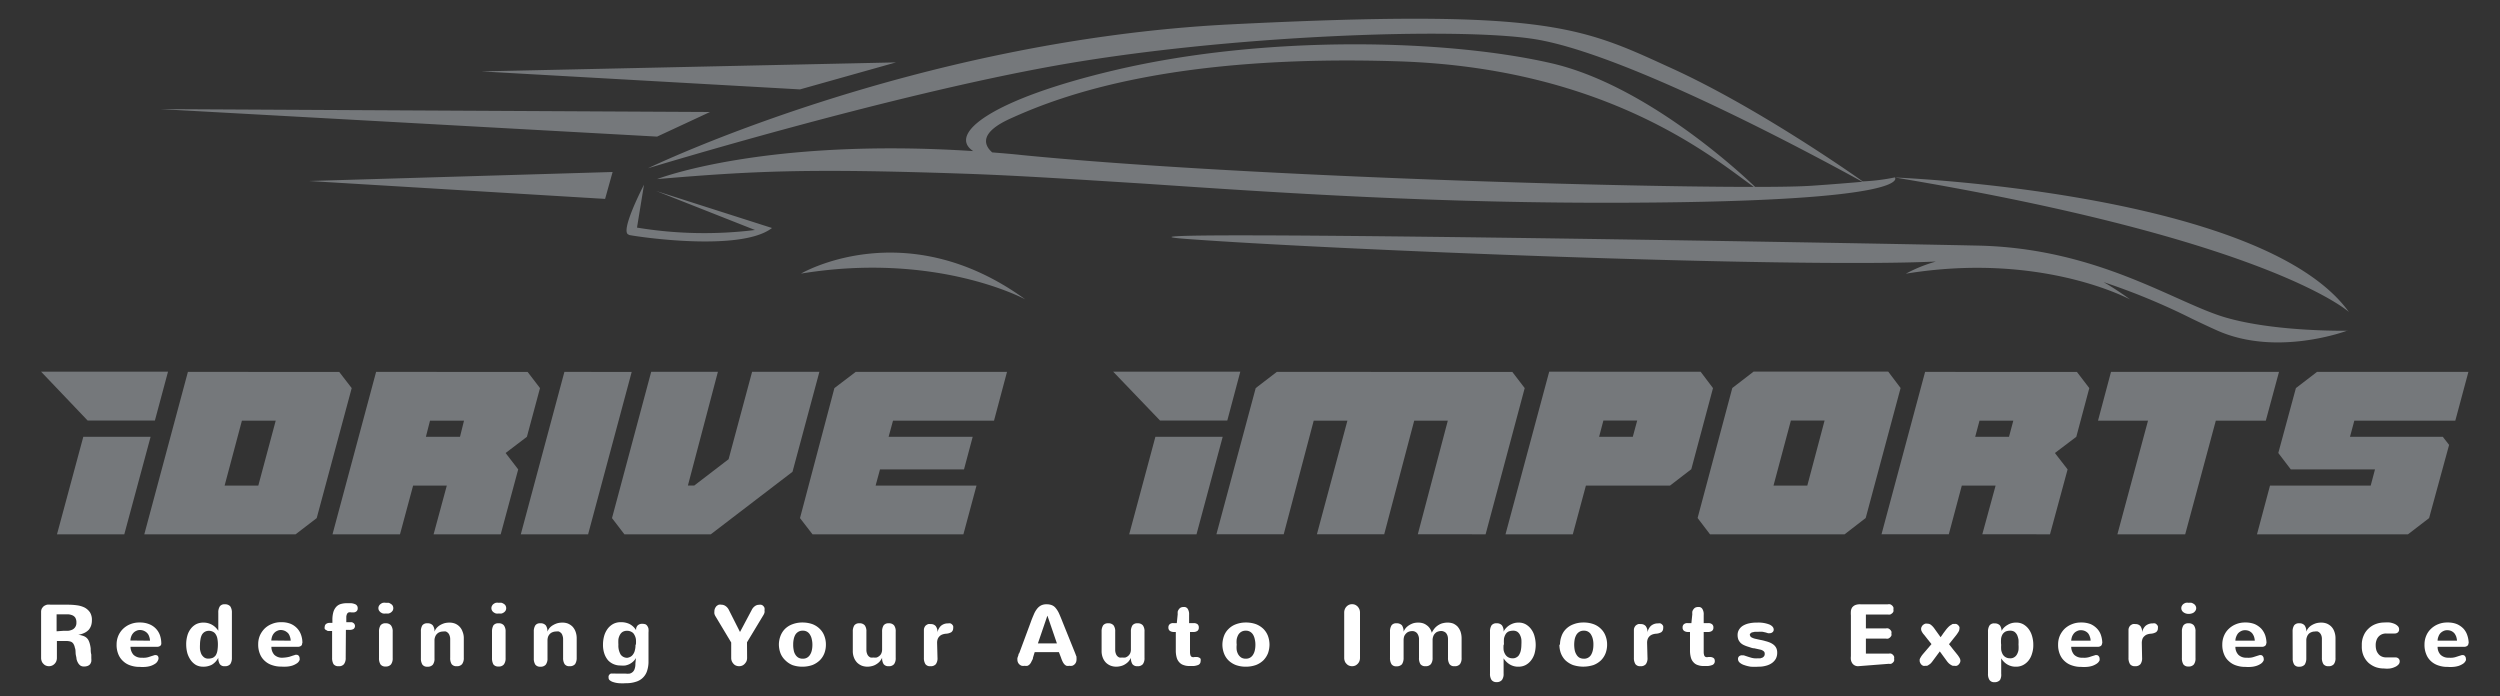<svg xmlns="http://www.w3.org/2000/svg" id="Layer_1" data-name="Layer 1" viewBox="0 0 250 69.6"><rect x="0" y="0" width="250" height="69.6" fill="#333333" stroke="none"/><defs><style>.cls-1{fill:#fff;}.cls-2,.cls-3{fill:#75787b;}.cls-3{fill-rule:evenodd;}</style></defs><path class="cls-1" d="M5.69,65.79a.92.92,0,0,1-.06.33.78.78,0,0,1-.17.26.76.76,0,0,1-.26.18.75.75,0,0,1-.31.06.77.77,0,0,1-.3-.06.64.64,0,0,1-.25-.18.65.65,0,0,1-.17-.26.92.92,0,0,1-.06-.33V61.2a.77.77,0,0,1,.07-.34,1,1,0,0,1,.21-.25,1.09,1.09,0,0,1,.31-.14,1.58,1.58,0,0,1,.38,0H6.79a6.62,6.62,0,0,1,.91.06,2.48,2.48,0,0,1,.77.23,1.53,1.53,0,0,1,.53.48,1.42,1.42,0,0,1,.19.79,1.68,1.68,0,0,1-.07.5,1.37,1.37,0,0,1-.23.43,1.46,1.46,0,0,1-.43.32,2.1,2.1,0,0,1-.64.2v0a1.94,1.94,0,0,1,.47.1,1,1,0,0,1,.33.17.92.92,0,0,1,.22.26,1.78,1.78,0,0,1,.14.37,3,3,0,0,1,.09.47c0,.18,0,.38.06.61,0,.06,0,.12,0,.18v.17a1.79,1.79,0,0,1,0,.34.83.83,0,0,1-.12.27.61.61,0,0,1-.24.17,1,1,0,0,1-.38.06.61.61,0,0,1-.36-.1.87.87,0,0,1-.23-.27,1.38,1.38,0,0,1-.15-.39c0-.15-.06-.31-.08-.48s0-.46-.08-.62a1.1,1.1,0,0,0-.15-.41.53.53,0,0,0-.28-.22,1.59,1.59,0,0,0-.49-.06H5.69Zm.66-2.71.46,0a1.3,1.3,0,0,0,.41-.11.7.7,0,0,0,.3-.26.75.75,0,0,0,.12-.45.91.91,0,0,0-.11-.49.68.68,0,0,0-.29-.24,1.43,1.43,0,0,0-.43-.1l-.5,0H5.66v1.7Zm0,0"></path><path class="cls-1" d="M16.13,64.34a.3.3,0,0,1-.11.25.54.54,0,0,1-.33.09H13.05a1.23,1.23,0,0,0,.3.8,1.11,1.11,0,0,0,.84.29,1.87,1.87,0,0,0,.34,0,1.8,1.8,0,0,0,.32-.06l.3-.1.32-.1a.2.2,0,0,1,.1,0,.27.27,0,0,1,.23.11.43.43,0,0,1,0,.41.71.71,0,0,1-.28.34,1.88,1.88,0,0,1-.45.22,2.35,2.35,0,0,1-.54.1,3.57,3.57,0,0,1-.55,0,2.77,2.77,0,0,1-.92-.14,1.89,1.89,0,0,1-.73-.42,1.84,1.84,0,0,1-.49-.69,2.43,2.43,0,0,1-.18-1,2.2,2.2,0,0,1,.17-.86,2.13,2.13,0,0,1,.48-.7,2.22,2.22,0,0,1,.72-.46,2.33,2.33,0,0,1,.93-.17,2.43,2.43,0,0,1,.94.16A1.85,1.85,0,0,1,16,63.54a2.63,2.63,0,0,1,.13.8ZM15,64.07a1.3,1.3,0,0,0-.08-.41.88.88,0,0,0-.19-.34,1,1,0,0,0-.3-.22A1,1,0,0,0,14,63a.79.79,0,0,0-.38.09.84.84,0,0,0-.3.22,1.05,1.05,0,0,0-.2.34,1.29,1.29,0,0,0-.08.4Zm0,0"></path><path class="cls-1" d="M20.9,63.08a.83.83,0,0,0-.43.11.78.78,0,0,0-.28.29,1.42,1.42,0,0,0-.14.44,2.87,2.87,0,0,0-.05.52,4.32,4.32,0,0,0,0,.5,2.06,2.06,0,0,0,.13.46,1,1,0,0,0,.27.33.66.66,0,0,0,.44.13,1.15,1.15,0,0,0,.44-.08.83.83,0,0,0,.3-.26,1.32,1.32,0,0,0,.16-.45,4,4,0,0,0,.05-.64,3,3,0,0,0-.05-.55,1.1,1.1,0,0,0-.16-.43.66.66,0,0,0-.28-.27.91.91,0,0,0-.43-.1Zm.93-1.81a1.11,1.11,0,0,1,.15-.63.55.55,0,0,1,.5-.21.67.67,0,0,1,.55.21,1.1,1.1,0,0,1,.16.63v4.51a1.13,1.13,0,0,1-.16.63.67.67,0,0,1-.55.21.55.55,0,0,1-.5-.21,1.13,1.13,0,0,1-.15-.63,1.72,1.72,0,0,1-.64.69,1.83,1.83,0,0,1-.89.2,1.51,1.51,0,0,1-.7-.17,1.75,1.75,0,0,1-.53-.49,2.46,2.46,0,0,1-.34-.71,3.43,3.43,0,0,1-.11-.86,3.09,3.09,0,0,1,.12-.89,2,2,0,0,1,.35-.69,1.67,1.67,0,0,1,.54-.45,1.63,1.63,0,0,1,.7-.15,1.74,1.74,0,0,1,.86.21,1.78,1.78,0,0,1,.64.61Zm0,0"></path><path class="cls-1" d="M30.21,64.34a.27.27,0,0,1-.11.25.53.53,0,0,1-.32.09H27.14a1.18,1.18,0,0,0,.29.8,1.11,1.11,0,0,0,.84.29,3.43,3.43,0,0,0,.66-.09l.3-.1.32-.1a.2.2,0,0,1,.1,0,.26.26,0,0,1,.23.11.36.36,0,0,1,.08.25.29.29,0,0,1,0,.16.71.71,0,0,1-.28.34,1.88,1.88,0,0,1-.45.22,2.35,2.35,0,0,1-.54.1,3.44,3.44,0,0,1-.55,0,2.67,2.67,0,0,1-.91-.14,1.93,1.93,0,0,1-.74-.42,1.84,1.84,0,0,1-.49-.69,2.43,2.43,0,0,1-.18-1,2.2,2.2,0,0,1,.17-.86,2.29,2.29,0,0,1,.48-.7,2.17,2.17,0,0,1,.73-.46,2.29,2.29,0,0,1,.92-.17,2.43,2.43,0,0,1,.94.16,1.9,1.9,0,0,1,.66.46,1.83,1.83,0,0,1,.39.66,2.36,2.36,0,0,1,.13.8Zm-1.14-.27a1.3,1.3,0,0,0-.08-.41,1,1,0,0,0-.18-.34,1.29,1.29,0,0,0-.3-.22A1.07,1.07,0,0,0,28.1,63a.8.8,0,0,0-.39.09.84.84,0,0,0-.3.22,1.05,1.05,0,0,0-.2.34,1.67,1.67,0,0,0-.08.4Zm0,0"></path><path class="cls-1" d="M34.57,65.78a1,1,0,0,1-.17.63.62.62,0,0,1-.54.21.58.58,0,0,1-.51-.21,1.23,1.23,0,0,1-.14-.63V63.1h-.43L32.6,63a.3.3,0,0,1-.13-.12.36.36,0,0,1,0-.19.38.38,0,0,1,.12-.28.55.55,0,0,1,.39-.12h.26V62a2.86,2.86,0,0,1,.09-.77,1.35,1.35,0,0,1,.27-.52,1,1,0,0,1,.45-.3,2.15,2.15,0,0,1,.66-.09h.38a1.07,1.07,0,0,1,.34.07.48.48,0,0,1,.25.15.41.41,0,0,1,.09.28.37.37,0,0,1-.11.3.45.45,0,0,1-.33.12h-.2a.65.65,0,0,0-.26,0,.31.31,0,0,0-.16.14.85.85,0,0,0-.08.28c0,.12,0,.27,0,.45v.11H35l.18,0a.48.48,0,0,1,.16.08.32.32,0,0,1,.11.12.37.37,0,0,1-.1.48.76.76,0,0,1-.4.09h-.36Zm0,0"></path><path class="cls-1" d="M39.33,60.81a.51.51,0,0,1-.06.25.73.73,0,0,1-.17.18.66.66,0,0,1-.24.11,1.26,1.26,0,0,1-.27,0,1.35,1.35,0,0,1-.29,0,.9.9,0,0,1-.24-.12.69.69,0,0,1-.16-.18.48.48,0,0,1-.06-.24.46.46,0,0,1,.06-.23.55.55,0,0,1,.16-.18.71.71,0,0,1,.23-.12,1,1,0,0,1,.3,0l.28,0a.84.84,0,0,1,.23.12.46.46,0,0,1,.17.17.54.54,0,0,1,.06.25Zm-.06,5a1,1,0,0,1-.17.63.65.65,0,0,1-.54.21.58.58,0,0,1-.51-.21,1.13,1.13,0,0,1-.15-.63V63.17a1.13,1.13,0,0,1,.15-.63.58.58,0,0,1,.51-.21.65.65,0,0,1,.54.21,1,1,0,0,1,.17.63Zm0,0"></path><path class="cls-1" d="M42.09,63.17a1.13,1.13,0,0,1,.14-.63.58.58,0,0,1,.51-.21.65.65,0,0,1,.54.21,1,1,0,0,1,.17.63,1.22,1.22,0,0,1,.22-.38,1.54,1.54,0,0,1,.34-.28,2.17,2.17,0,0,1,.44-.19,2.07,2.07,0,0,1,.5-.06,1.55,1.55,0,0,1,.53.09,1.31,1.31,0,0,1,.46.3,1.33,1.33,0,0,1,.31.5,1.71,1.71,0,0,1,.13.7v1.93a1,1,0,0,1-.17.63.65.65,0,0,1-.54.21.58.58,0,0,1-.51-.21,1.13,1.13,0,0,1-.14-.63V63.91a1,1,0,0,0-.06-.35.66.66,0,0,0-.15-.26.71.71,0,0,0-.22-.15.76.76,0,0,0-.27,0,1,1,0,0,0-.34.06.69.69,0,0,0-.27.17.73.73,0,0,0-.19.29.94.94,0,0,0-.07.39v1.77a1,1,0,0,1-.16.63.65.65,0,0,1-.55.21.56.56,0,0,1-.5-.21,1.13,1.13,0,0,1-.15-.63Zm0,0"></path><path class="cls-1" d="M50.62,60.81a.51.51,0,0,1-.06.25.58.58,0,0,1-.17.18.7.7,0,0,1-.23.11,1.35,1.35,0,0,1-.28,0,1.26,1.26,0,0,1-.28,0,.9.9,0,0,1-.24-.12.55.55,0,0,1-.16-.18.48.48,0,0,1-.06-.24.46.46,0,0,1,.06-.23.52.52,0,0,1,.15-.18.84.84,0,0,1,.23-.12,1.06,1.06,0,0,1,.31,0,1.24,1.24,0,0,1,.27,0,.9.9,0,0,1,.24.12.44.44,0,0,1,.16.17.54.54,0,0,1,.06.25Zm-.06,5a1,1,0,0,1-.17.63.63.63,0,0,1-.54.21.58.58,0,0,1-.51-.21,1.23,1.23,0,0,1-.14-.63V63.17a1.23,1.23,0,0,1,.14-.63.58.58,0,0,1,.51-.21.63.63,0,0,1,.54.21,1,1,0,0,1,.17.63Zm0,0"></path><path class="cls-1" d="M53.38,63.17a1.13,1.13,0,0,1,.15-.63.55.55,0,0,1,.5-.21.65.65,0,0,1,.55.21,1,1,0,0,1,.16.63,1.45,1.45,0,0,1,.22-.38,1.39,1.39,0,0,1,.35-.28,2,2,0,0,1,.44-.19,2,2,0,0,1,.5-.06,1.6,1.6,0,0,1,.53.09,1.52,1.52,0,0,1,.46.3,1.47,1.47,0,0,1,.31.5,1.9,1.9,0,0,1,.12.7v1.93a1.13,1.13,0,0,1-.16.63.67.67,0,0,1-.55.21.55.55,0,0,1-.5-.21,1.13,1.13,0,0,1-.15-.63V63.91a1,1,0,0,0-.06-.35.65.65,0,0,0-.14-.26,1.07,1.07,0,0,0-.22-.15.86.86,0,0,0-.27,0,.93.93,0,0,0-.34.06.73.73,0,0,0-.28.17.86.86,0,0,0-.19.29,1.14,1.14,0,0,0-.06.39v1.77a1,1,0,0,1-.17.63.65.65,0,0,1-.54.21.58.58,0,0,1-.51-.21,1.13,1.13,0,0,1-.15-.63Zm0,0"></path><path class="cls-1" d="M63.59,65.8a1.25,1.25,0,0,1-.28.36,1.78,1.78,0,0,1-.36.25,1.81,1.81,0,0,1-.43.14,2.22,2.22,0,0,1-.45,0,1.68,1.68,0,0,1-.72-.14,1.6,1.6,0,0,1-.56-.4,2.08,2.08,0,0,1-.36-.66,2.69,2.69,0,0,1-.13-.89,3.17,3.17,0,0,1,.12-.88,2.24,2.24,0,0,1,.35-.71,1.73,1.73,0,0,1,.56-.48,1.58,1.58,0,0,1,.76-.17,1.91,1.91,0,0,1,.86.18,1.69,1.69,0,0,1,.66.62V63a.59.59,0,0,1,.17-.47.65.65,0,0,1,.46-.15,1,1,0,0,1,.31.05.47.47,0,0,1,.19.18.73.73,0,0,1,.11.27,2.17,2.17,0,0,1,0,.38v2.86a2.94,2.94,0,0,1-.13.93,1.64,1.64,0,0,1-1.11,1.12,3,3,0,0,1-1,.15,5.25,5.25,0,0,1-.73,0,2.42,2.42,0,0,1-.55-.11,1,1,0,0,1-.35-.18.3.3,0,0,1-.12-.25.57.57,0,0,1,0-.18.5.5,0,0,1,.08-.14.39.39,0,0,1,.14-.1.66.66,0,0,1,.21,0,1.32,1.32,0,0,1,.28,0l.29,0,.32,0,.37,0a1.86,1.86,0,0,0,.42,0,.69.69,0,0,0,.5-.49,1.43,1.43,0,0,0,.07-.5Zm0-1.33a3.13,3.13,0,0,0,0-.56,1.26,1.26,0,0,0-.16-.44.63.63,0,0,0-.28-.28.88.88,0,0,0-.45-.11.84.84,0,0,0-.44.11.79.79,0,0,0-.27.3,1.34,1.34,0,0,0-.15.44,4.24,4.24,0,0,0,0,.53,1.76,1.76,0,0,0,.23,1,.79.79,0,0,0,.67.32A1.17,1.17,0,0,0,63,65.7a.73.73,0,0,0,.29-.24,1.06,1.06,0,0,0,.19-.4,2,2,0,0,0,.07-.59Zm0,0"></path><path class="cls-1" d="M74.71,65.79a.92.92,0,0,1-.06.33,1,1,0,0,1-.18.26.72.72,0,0,1-.25.18.78.78,0,0,1-.31.06.81.81,0,0,1-.31-.06.64.64,0,0,1-.25-.18,1,1,0,0,1-.17-.26.92.92,0,0,1-.06-.33V64.25l-1.57-2.62a.85.85,0,0,1-.11-.26,1,1,0,0,1,0-.24.68.68,0,0,1,.06-.29.91.91,0,0,1,.15-.23.88.88,0,0,1,.23-.14.75.75,0,0,1,.26,0,.73.73,0,0,1,.41.13,1,1,0,0,1,.35.42L74,63.2h0L75.17,61a1,1,0,0,1,.34-.4.66.66,0,0,1,.39-.12.56.56,0,0,1,.23,0,.4.4,0,0,1,.19.11.53.53,0,0,1,.13.2.6.6,0,0,1,0,.24.66.66,0,0,1,0,.23.91.91,0,0,1-.11.25l-1.64,2.72Zm0,0"></path><path class="cls-1" d="M77.89,64.47a2.37,2.37,0,0,1,.15-.85,2,2,0,0,1,.44-.71,2.06,2.06,0,0,1,.75-.48,2.78,2.78,0,0,1,1-.18,3,3,0,0,1,1,.16,2.08,2.08,0,0,1,.74.47,1.86,1.86,0,0,1,.46.7,2.35,2.35,0,0,1,.16.89,2.41,2.41,0,0,1-.15.85,2,2,0,0,1-.45.7,2.25,2.25,0,0,1-.74.48,3,3,0,0,1-1,.17,3,3,0,0,1-1-.16A2.23,2.23,0,0,1,78.5,66a1.94,1.94,0,0,1-.46-.7,2.49,2.49,0,0,1-.15-.87Zm1.43,0a2.36,2.36,0,0,0,.05.54,1.15,1.15,0,0,0,.16.44.89.89,0,0,0,.3.31.88.88,0,0,0,.45.11.82.82,0,0,0,.42-.1.83.83,0,0,0,.3-.29,1.35,1.35,0,0,0,.18-.44,2.49,2.49,0,0,0,.06-.57,2.2,2.2,0,0,0-.06-.53,1.28,1.28,0,0,0-.17-.45.79.79,0,0,0-.29-.31.78.78,0,0,0-.44-.11.79.79,0,0,0-.45.11.86.86,0,0,0-.3.3,1.5,1.5,0,0,0-.16.45,2.36,2.36,0,0,0-.05.54Zm0,0"></path><path class="cls-1" d="M86.64,65a1,1,0,0,0,.06.35.68.68,0,0,0,.14.25.62.62,0,0,0,.22.15.86.86,0,0,0,.27,0,1.27,1.27,0,0,0,.34,0,.92.92,0,0,0,.27-.16.68.68,0,0,0,.2-.27.92.92,0,0,0,.07-.38V63.17a1.13,1.13,0,0,1,.15-.63.58.58,0,0,1,.5-.21.65.65,0,0,1,.55.21,1,1,0,0,1,.16.63v2.61a1,1,0,0,1-.16.63.65.65,0,0,1-.55.21.58.58,0,0,1-.5-.21,1.13,1.13,0,0,1-.15-.63,1.69,1.69,0,0,1-.23.36,1.54,1.54,0,0,1-.34.28,1.38,1.38,0,0,1-.41.18,2,2,0,0,1-.5.07,1.72,1.72,0,0,1-.55-.1,1.52,1.52,0,0,1-.46-.3,1.48,1.48,0,0,1-.32-.5,1.78,1.78,0,0,1-.12-.69V63.17a1.13,1.13,0,0,1,.15-.63.58.58,0,0,1,.5-.21.65.65,0,0,1,.55.21,1,1,0,0,1,.16.63Zm0,0"></path><path class="cls-1" d="M93.75,65.78a1,1,0,0,1-.16.63.65.65,0,0,1-.55.21.55.55,0,0,1-.5-.21,1.13,1.13,0,0,1-.15-.63V63a.6.6,0,0,1,.06-.27.5.5,0,0,1,.15-.2.78.78,0,0,1,.22-.12.75.75,0,0,1,.26,0,.6.6,0,0,1,.5.21,1,1,0,0,1,.17.64,1.17,1.17,0,0,1,.35-.68,1.05,1.05,0,0,1,.71-.24.61.61,0,0,1,.24,0,.43.43,0,0,1,.17.12.39.39,0,0,1,.1.16.72.72,0,0,1,0,.19.49.49,0,0,1-.19.41,1.18,1.18,0,0,1-.51.15,1.35,1.35,0,0,0-.36.07.79.79,0,0,0-.48.44,1.09,1.09,0,0,0-.07.42Zm0,0"></path><path class="cls-1" d="M104.73,61.59l-.94,2.75h1.9l-.94-2.75Zm2.79,3.74.06.16a1.22,1.22,0,0,0,.07.17s0,.11,0,.16a.41.41,0,0,1,0,.15.64.64,0,0,1-.06.28.59.59,0,0,1-.15.2.58.58,0,0,1-.23.13.8.8,0,0,1-.27,0,.81.81,0,0,1-.29,0,.62.62,0,0,1-.21-.15,1.15,1.15,0,0,1-.18-.27,3.31,3.31,0,0,1-.16-.4l-.21-.55h-2.42l-.17.55c0,.16-.11.29-.16.41a.9.9,0,0,1-.17.26.62.62,0,0,1-.22.15.88.88,0,0,1-.29,0,.86.86,0,0,1-.28,0,.63.63,0,0,1-.38-.33.64.64,0,0,1-.06-.28.89.89,0,0,1,0-.15,1,1,0,0,1,.05-.16l.06-.17c0-.06,0-.11.07-.16l1.15-3.1c.1-.29.21-.55.31-.78a2.29,2.29,0,0,1,.32-.56,1.24,1.24,0,0,1,.41-.35,1.19,1.19,0,0,1,.56-.11,1.35,1.35,0,0,1,.52.09.94.94,0,0,1,.39.3,2.36,2.36,0,0,1,.34.56c.1.23.22.51.35.85Zm0,0"></path><path class="cls-1" d="M111.52,65a1,1,0,0,0,.06.35.68.68,0,0,0,.14.25.62.62,0,0,0,.22.15.86.86,0,0,0,.27,0,1.14,1.14,0,0,0,.33,0,.85.85,0,0,0,.28-.16.79.79,0,0,0,.2-.27.92.92,0,0,0,.07-.38V63.17a1.13,1.13,0,0,1,.15-.63.58.58,0,0,1,.5-.21.65.65,0,0,1,.55.21,1,1,0,0,1,.16.63v2.61a1,1,0,0,1-.16.63.65.65,0,0,1-.55.21.58.58,0,0,1-.5-.21,1.13,1.13,0,0,1-.15-.63,1.69,1.69,0,0,1-.23.36,1.54,1.54,0,0,1-.34.28,1.38,1.38,0,0,1-.41.18,2,2,0,0,1-.5.07,1.62,1.62,0,0,1-.54-.1,1.45,1.45,0,0,1-.47-.3,1.48,1.48,0,0,1-.32-.5,1.78,1.78,0,0,1-.12-.69V63.17a1.13,1.13,0,0,1,.15-.63.58.58,0,0,1,.5-.21.65.65,0,0,1,.55.21,1,1,0,0,1,.16.63Zm0,0"></path><path class="cls-1" d="M117.68,62.31l.09-.88a2.34,2.34,0,0,1,0-.26.61.61,0,0,1,.11-.23.55.55,0,0,1,.19-.18.68.68,0,0,1,.31-.06.41.41,0,0,1,.4.2,1,1,0,0,1,.13.58v.83h.48a.61.61,0,0,1,.36.11.41.41,0,0,1,.13.34.39.39,0,0,1-.14.33.68.68,0,0,1-.4.11H119v1.61c0,.17,0,.32,0,.44a1.08,1.08,0,0,0,.05.29.3.3,0,0,0,.15.16.48.48,0,0,0,.26,0h.25a.59.59,0,0,1,.2.06.35.35,0,0,1,.15.12.52.52,0,0,1,0,.23.4.4,0,0,1-.31.41,1.58,1.58,0,0,1-.37.08h-.47a1.53,1.53,0,0,1-.54-.09.93.93,0,0,1-.43-.27,1.12,1.12,0,0,1-.27-.48,2.55,2.55,0,0,1-.09-.73V63.2h-.2a.71.71,0,0,1-.39-.11.4.4,0,0,1-.15-.35.41.41,0,0,1,.12-.31.51.51,0,0,1,.37-.12Zm0,0"></path><path class="cls-1" d="M122.24,64.47a2.61,2.61,0,0,1,.15-.85,1.87,1.87,0,0,1,.45-.71,2,2,0,0,1,.74-.48,2.82,2.82,0,0,1,1-.18,3,3,0,0,1,1,.16,2.22,2.22,0,0,1,.75.47,2,2,0,0,1,.46.7,2.56,2.56,0,0,1,.16.89,2.66,2.66,0,0,1-.15.85,2.15,2.15,0,0,1-.45.7,2.2,2.2,0,0,1-.75.48,3,3,0,0,1-1,.17,2.93,2.93,0,0,1-1-.16,2.18,2.18,0,0,1-.75-.47,1.92,1.92,0,0,1-.45-.7,2.49,2.49,0,0,1-.16-.87Zm1.43,0a2.36,2.36,0,0,0,0,.54,1.34,1.34,0,0,0,.16.44,1,1,0,0,0,.3.31.88.88,0,0,0,.45.11.82.82,0,0,0,.42-.1.83.83,0,0,0,.3-.29,1.35,1.35,0,0,0,.18-.44,2.49,2.49,0,0,0,.06-.57,2.2,2.2,0,0,0-.06-.53,1.5,1.5,0,0,0-.16-.45.89.89,0,0,0-.3-.31.78.78,0,0,0-.44-.11.81.81,0,0,0-.45.11.86.86,0,0,0-.3.3,1.5,1.5,0,0,0-.16.45,2.36,2.36,0,0,0,0,.54Zm0,0"></path><path class="cls-1" d="M136,65.79a.92.92,0,0,1-.06.33.78.78,0,0,1-.17.26.83.83,0,0,1-.25.18.81.81,0,0,1-.31.06.78.78,0,0,1-.31-.06.64.64,0,0,1-.25-.18.65.65,0,0,1-.17-.26.92.92,0,0,1-.06-.33V61.25a.87.87,0,0,1,.06-.32.82.82,0,0,1,.42-.45.78.78,0,0,1,.31-.06.81.81,0,0,1,.31.06,1.05,1.05,0,0,1,.25.18,1,1,0,0,1,.17.27.87.87,0,0,1,.06.32Zm0,0"></path><path class="cls-1" d="M139,63.17a1.13,1.13,0,0,1,.15-.63.55.55,0,0,1,.5-.21.68.68,0,0,1,.55.21,1.13,1.13,0,0,1,.16.63,1.48,1.48,0,0,1,.23-.38,1.54,1.54,0,0,1,.34-.28,1.92,1.92,0,0,1,.41-.19,1.76,1.76,0,0,1,.46-.06,1.65,1.65,0,0,1,.44.05,1.23,1.23,0,0,1,.4.19,1.25,1.25,0,0,1,.33.32,1.4,1.4,0,0,1,.21.46,2,2,0,0,1,.32-.49,1.61,1.61,0,0,1,.39-.31,1.33,1.33,0,0,1,.43-.17,1.85,1.85,0,0,1,.46-.05,1.6,1.6,0,0,1,.53.09,1.43,1.43,0,0,1,.44.3,1.62,1.62,0,0,1,.3.5,2.14,2.14,0,0,1,.11.7v1.93a1,1,0,0,1-.16.63.65.65,0,0,1-.55.21.55.55,0,0,1-.5-.21,1.13,1.13,0,0,1-.15-.63V63.91a1.16,1.16,0,0,0-.05-.34.92.92,0,0,0-.14-.26.54.54,0,0,0-.22-.15.6.6,0,0,0-.27-.06,1,1,0,0,0-.33.06.59.59,0,0,0-.27.17.73.73,0,0,0-.19.29,1.11,1.11,0,0,0-.07.43v1.73a1,1,0,0,1-.17.63.65.65,0,0,1-.54.21.58.58,0,0,1-.51-.21,1.13,1.13,0,0,1-.14-.63V64a1,1,0,0,0-.18-.66.61.61,0,0,0-.5-.23.93.93,0,0,0-.34.06.64.64,0,0,0-.27.18.82.82,0,0,0-.19.28,1.23,1.23,0,0,0-.06.39v1.77a1.13,1.13,0,0,1-.16.63.68.68,0,0,1-.55.21.55.55,0,0,1-.5-.21,1.13,1.13,0,0,1-.15-.63Zm0,0"></path><path class="cls-1" d="M150.36,64.46a3.12,3.12,0,0,0,0,.54,1.23,1.23,0,0,0,.16.43.81.81,0,0,0,.29.29.88.88,0,0,0,.45.11.68.68,0,0,0,.41-.11.63.63,0,0,0,.27-.29,1.36,1.36,0,0,0,.15-.43,3.12,3.12,0,0,0,.05-.55,3.88,3.88,0,0,0,0-.48,1.37,1.37,0,0,0-.13-.45.83.83,0,0,0-.26-.33.71.71,0,0,0-.43-.12,1.26,1.26,0,0,0-.46.08.73.73,0,0,0-.29.26,1.35,1.35,0,0,0-.17.44,3.74,3.74,0,0,0,0,.61Zm0-1.29a1.26,1.26,0,0,1,.28-.4,1.59,1.59,0,0,1,.36-.28,1.78,1.78,0,0,1,.43-.18,1.58,1.58,0,0,1,.43-.05,1.41,1.41,0,0,1,.71.17,1.76,1.76,0,0,1,.54.48,2,2,0,0,1,.34.71,3.25,3.25,0,0,1,0,1.75,2.05,2.05,0,0,1-.36.69,1.67,1.67,0,0,1-.54.45,1.54,1.54,0,0,1-.71.16,1.61,1.61,0,0,1-.85-.22,1.86,1.86,0,0,1-.63-.62v1.54a1,1,0,0,1-.16.62.65.65,0,0,1-.54.22.59.59,0,0,1-.51-.22,1.07,1.07,0,0,1-.15-.62v-4.2a1.13,1.13,0,0,1,.15-.63.58.58,0,0,1,.51-.21.65.65,0,0,1,.54.21,1,1,0,0,1,.16.63Zm0,0"></path><path class="cls-1" d="M156,64.47a2.37,2.37,0,0,1,.15-.85,1.85,1.85,0,0,1,.44-.71,2.06,2.06,0,0,1,.75-.48,2.73,2.73,0,0,1,1-.18,2.88,2.88,0,0,1,1,.16,2,2,0,0,1,.75.47,1.86,1.86,0,0,1,.46.7,2.35,2.35,0,0,1,.16.89,2.41,2.41,0,0,1-.15.85,2,2,0,0,1-.45.7,2.2,2.2,0,0,1-.75.48,3.33,3.33,0,0,1-2.07,0,2.39,2.39,0,0,1-.75-.47,2.05,2.05,0,0,1-.45-.7,2.49,2.49,0,0,1-.15-.87Zm1.42,0a3.1,3.1,0,0,0,.05.54,1.35,1.35,0,0,0,.17.44.86.86,0,0,0,.29.31.94.94,0,0,0,.45.11.8.8,0,0,0,.73-.39,1.62,1.62,0,0,0,.17-.44,2.49,2.49,0,0,0,.06-.57,2.22,2.22,0,0,0-.05-.53,1.5,1.5,0,0,0-.17-.45.78.78,0,0,0-.74-.42.78.78,0,0,0-.44.11.86.86,0,0,0-.3.3,1.5,1.5,0,0,0-.17.45,3.1,3.1,0,0,0-.05.54Zm0,0"></path><path class="cls-1" d="M164.75,65.78a1,1,0,0,1-.16.63.65.65,0,0,1-.55.21.56.56,0,0,1-.5-.21,1.13,1.13,0,0,1-.15-.63V63a.6.6,0,0,1,.06-.27.62.62,0,0,1,.15-.2.94.94,0,0,1,.22-.12.75.75,0,0,1,.26,0,.6.6,0,0,1,.5.21,1,1,0,0,1,.17.64,1.17,1.17,0,0,1,.35-.68,1.05,1.05,0,0,1,.71-.24.61.61,0,0,1,.24,0,.52.52,0,0,1,.17.12.39.39,0,0,1,.1.16.72.72,0,0,1,0,.19.49.49,0,0,1-.19.41,1.18,1.18,0,0,1-.51.15,1.35,1.35,0,0,0-.36.07.85.85,0,0,0-.29.17.77.77,0,0,0-.19.27,1.09,1.09,0,0,0-.07.42Zm0,0"></path><path class="cls-1" d="M169.14,62.31l.09-.88a2.34,2.34,0,0,1,0-.26.61.61,0,0,1,.11-.23.55.55,0,0,1,.19-.18.68.68,0,0,1,.31-.06.41.41,0,0,1,.4.2,1,1,0,0,1,.13.58v.83h.48a.56.56,0,0,1,.35.11.39.39,0,0,1,.14.34.39.39,0,0,1-.14.33.68.68,0,0,1-.4.11h-.43v1.61c0,.17,0,.32,0,.44a1.08,1.08,0,0,0,.05.29.3.3,0,0,0,.15.16.48.48,0,0,0,.26,0h.24a.65.65,0,0,1,.21.06.35.35,0,0,1,.15.12.52.52,0,0,1,.05.23.4.4,0,0,1-.31.41,1.58,1.58,0,0,1-.37.08h-.47a1.53,1.53,0,0,1-.54-.09.93.93,0,0,1-.43-.27,1.12,1.12,0,0,1-.27-.48,2.55,2.55,0,0,1-.09-.73V63.2h-.2a.71.71,0,0,1-.39-.11.4.4,0,0,1-.15-.35.41.41,0,0,1,.12-.31.51.51,0,0,1,.37-.12Zm0,0"></path><path class="cls-1" d="M175,63.47a.28.28,0,0,0,.14.26,1.4,1.4,0,0,0,.4.15l.5.11a4.05,4.05,0,0,1,.5.12,3.1,3.1,0,0,1,.46.15,1.6,1.6,0,0,1,.38.23,1,1,0,0,1,.25.32,1.08,1.08,0,0,1,.09.46,1.28,1.28,0,0,1-.13.59,1.35,1.35,0,0,1-.39.44,1.78,1.78,0,0,1-.59.27,2.66,2.66,0,0,1-.77.1,6.23,6.23,0,0,1-.76,0,3.25,3.25,0,0,1-.65-.16,1.25,1.25,0,0,1-.46-.25.48.48,0,0,1-.17-.36.35.35,0,0,1,.12-.28.44.44,0,0,1,.29-.09l.16,0,.21.07.24.08.26.08a2,2,0,0,0,.35.07,2.22,2.22,0,0,0,.37,0l.24,0,.21-.07a.64.64,0,0,0,.15-.13.36.36,0,0,0,.07-.19s0,0,0-.05,0,0,0-.06a.28.28,0,0,0-.11-.21.7.7,0,0,0-.3-.15l-.63-.14c-.2,0-.39-.09-.56-.14a3.12,3.12,0,0,1-.46-.17,1.25,1.25,0,0,1-.35-.23,1.21,1.21,0,0,1-.22-.32,1.32,1.32,0,0,1-.08-.47,1,1,0,0,1,.14-.53,1.17,1.17,0,0,1,.38-.39,2,2,0,0,1,.61-.24,3.37,3.37,0,0,1,.81-.08,3.06,3.06,0,0,1,1.24.19c.28.13.43.3.43.51a.3.3,0,0,1-.12.26.4.4,0,0,1-.28.1.59.59,0,0,1-.17,0l-.22-.07-.31-.07a2.68,2.68,0,0,0-.44,0h-.35l-.28.06a.43.43,0,0,0-.17.12.28.28,0,0,0-.06.18Zm0,0"></path><path class="cls-1" d="M185.81,66.62a.69.69,0,0,1-.36-.09.66.66,0,0,1-.24-.23.88.88,0,0,1-.12-.32,1.47,1.47,0,0,1,0-.36V61.55a3.19,3.19,0,0,1,0-.45.82.82,0,0,1,.13-.36.8.8,0,0,1,.3-.23,1.28,1.28,0,0,1,.53-.08h2.74a.59.59,0,0,1,.23,0,.62.62,0,0,1,.19.12.59.59,0,0,1,.13.18.54.54,0,0,1,0,.21.54.54,0,0,1,0,.22.45.45,0,0,1-.13.17.62.62,0,0,1-.19.12.59.59,0,0,1-.23,0h-2.2v1.39h2a.59.59,0,0,1,.23,0,.76.76,0,0,1,.19.12.83.83,0,0,1,.13.18.49.49,0,0,1,0,.21.54.54,0,0,1,0,.22,1.09,1.09,0,0,1-.13.17.76.76,0,0,1-.19.12.59.59,0,0,1-.23,0h-2v1.5h2.3a.54.54,0,0,1,.22,0,.55.55,0,0,1,.3.3.49.49,0,0,1,0,.21.54.54,0,0,1,0,.22.52.52,0,0,1-.12.17.57.57,0,0,1-.18.12.54.54,0,0,1-.22,0Zm0,0"></path><path class="cls-1" d="M193.15,64.41l-.37-.46-.36-.46a1.29,1.29,0,0,1-.22-.3.57.57,0,0,1-.09-.29.46.46,0,0,1,.06-.23.49.49,0,0,1,.14-.18.72.72,0,0,1,.21-.12.67.67,0,0,1,.24,0,.54.54,0,0,1,.34.12,1.77,1.77,0,0,1,.3.31l.66.92c.08-.11.17-.23.25-.36l.27-.36a2.92,2.92,0,0,1,.28-.32,1.12,1.12,0,0,1,.29-.21.24.24,0,0,1,.13-.07.27.27,0,0,1,.13,0,.54.54,0,0,1,.22,0,.54.54,0,0,1,.18.11.83.83,0,0,1,.13.18.42.42,0,0,1,0,.2.57.57,0,0,1-.09.29c-.06.1-.13.2-.2.3l-.75.94.42.53.42.52a2.82,2.82,0,0,1,.21.31.6.6,0,0,1,.09.29.46.46,0,0,1-.05.21.83.83,0,0,1-.13.18.52.52,0,0,1-.19.12.54.54,0,0,1-.22,0l-.17,0a.75.75,0,0,1-.2-.1,1.15,1.15,0,0,1-.19-.14,1.71,1.71,0,0,1-.18-.2l-.73-1-.74,1a1.63,1.63,0,0,1-.17.2.85.85,0,0,1-.19.14.54.54,0,0,1-.18.1l-.17,0a.52.52,0,0,1-.21,0,.55.55,0,0,1-.3-.3.35.35,0,0,1-.05-.2.39.39,0,0,1,0-.14.56.56,0,0,1,.07-.16l.1-.17.12-.16Zm0,0"></path><path class="cls-1" d="M200.12,64.46a3.1,3.1,0,0,0,0,.54,1.46,1.46,0,0,0,.15.43.81.81,0,0,0,.29.29.88.88,0,0,0,.45.11.69.69,0,0,0,.42-.11.76.76,0,0,0,.27-.29,1.36,1.36,0,0,0,.15-.43,3.16,3.16,0,0,0,0-.55,3.87,3.87,0,0,0,0-.48,2.13,2.13,0,0,0-.13-.45.93.93,0,0,0-.26-.33.74.74,0,0,0-.44-.12,1.17,1.17,0,0,0-.45.08.83.83,0,0,0-.3.26,1.15,1.15,0,0,0-.16.44,3.67,3.67,0,0,0,0,.61Zm0-1.29a1.41,1.41,0,0,1,.27-.4,1.64,1.64,0,0,1,.37-.28,1.57,1.57,0,0,1,.42-.18,1.65,1.65,0,0,1,.44-.05,1.41,1.41,0,0,1,.71.17,1.76,1.76,0,0,1,.54.48,2.13,2.13,0,0,1,.34.71,3,3,0,0,1,.12.87,2.71,2.71,0,0,1-.13.88,2,2,0,0,1-.35.69,1.7,1.7,0,0,1-.55.45,1.5,1.5,0,0,1-.7.16,1.64,1.64,0,0,1-.86-.22,1.75,1.75,0,0,1-.62-.62v1.54A1.07,1.07,0,0,1,200,68a.69.69,0,0,1-.55.22.56.56,0,0,1-.5-.22,1.07,1.07,0,0,1-.15-.62v-4.2a1.13,1.13,0,0,1,.15-.63.55.55,0,0,1,.5-.21.68.68,0,0,1,.55.21,1.13,1.13,0,0,1,.16.63Zm0,0"></path><path class="cls-1" d="M210.2,64.34a.3.3,0,0,1-.11.25.53.53,0,0,1-.32.09h-2.65a1.23,1.23,0,0,0,.3.8,1.11,1.11,0,0,0,.84.29,1.87,1.87,0,0,0,.34,0,1.8,1.8,0,0,0,.32-.06l.3-.1.33-.1a.15.15,0,0,1,.09,0,.26.26,0,0,1,.23.11.37.37,0,0,1,.09.25.76.76,0,0,1,0,.16.79.79,0,0,1-.29.34,1.88,1.88,0,0,1-.45.22,2.35,2.35,0,0,1-.54.1,3.44,3.44,0,0,1-.55,0,2.67,2.67,0,0,1-.91-.14,1.93,1.93,0,0,1-.74-.42,1.84,1.84,0,0,1-.49-.69,2.43,2.43,0,0,1-.18-1,2.2,2.2,0,0,1,.17-.86,2.29,2.29,0,0,1,.48-.7,2.27,2.27,0,0,1,.73-.46,2.32,2.32,0,0,1,.92-.17,2.52,2.52,0,0,1,.95.16,2,2,0,0,1,.65.46,1.7,1.7,0,0,1,.39.66,2.63,2.63,0,0,1,.13.8Zm-1.14-.27a1.07,1.07,0,0,0-.08-.41,1,1,0,0,0-.18-.34,1,1,0,0,0-.31-.22,1,1,0,0,0-.4-.08.8.8,0,0,0-.39.09.84.84,0,0,0-.3.22,1.27,1.27,0,0,0-.2.34,1.67,1.67,0,0,0-.08.4Zm0,0"></path><path class="cls-1" d="M214.21,65.78a1,1,0,0,1-.16.63.65.65,0,0,1-.55.21.58.58,0,0,1-.5-.21,1.13,1.13,0,0,1-.15-.63V63a.6.6,0,0,1,.06-.27.62.62,0,0,1,.15-.2.94.94,0,0,1,.22-.12.75.75,0,0,1,.26,0,.62.62,0,0,1,.51.21,1,1,0,0,1,.16.64,1.17,1.17,0,0,1,.35-.68,1.08,1.08,0,0,1,.72-.24.59.59,0,0,1,.23,0,.43.43,0,0,1,.17.12.57.57,0,0,1,.11.16.68.68,0,0,1,0,.19.47.47,0,0,1-.19.41,1.18,1.18,0,0,1-.51.15,1.35,1.35,0,0,0-.36.07.73.73,0,0,0-.28.17.68.68,0,0,0-.2.27,1.32,1.32,0,0,0-.07.42Zm0,0"></path><path class="cls-1" d="M219.62,60.81a.43.43,0,0,1-.07.25.69.69,0,0,1-.16.18.66.66,0,0,1-.24.11,1,1,0,0,1-.56,0,.9.9,0,0,1-.24-.12.55.55,0,0,1-.16-.18.48.48,0,0,1-.06-.24.46.46,0,0,1,.06-.23.65.65,0,0,1,.15-.18.9.9,0,0,1,.24-.12,1,1,0,0,1,.3,0,1.24,1.24,0,0,1,.27,0,.9.9,0,0,1,.24.12.44.44,0,0,1,.16.17.45.45,0,0,1,.07.25Zm-.07,5a1,1,0,0,1-.16.63.65.65,0,0,1-.55.21.58.58,0,0,1-.5-.21,1.13,1.13,0,0,1-.15-.63V63.17a1.13,1.13,0,0,1,.15-.63.58.58,0,0,1,.5-.21.65.65,0,0,1,.55.21,1,1,0,0,1,.16.63Zm0,0"></path><path class="cls-1" d="M226.62,64.34a.28.28,0,0,1-.12.25.49.49,0,0,1-.32.09h-2.64a1.14,1.14,0,0,0,.3.8,1.1,1.1,0,0,0,.83.29,1.9,1.9,0,0,0,.35,0,1.55,1.55,0,0,0,.31-.06l.31-.1.32-.1a.2.2,0,0,1,.1,0,.24.24,0,0,1,.22.11.37.37,0,0,1,.09.25.41.41,0,0,1,0,.16.77.77,0,0,1-.28.34,1.79,1.79,0,0,1-.46.22,2.25,2.25,0,0,1-.54.1,3.38,3.38,0,0,1-.54,0,2.77,2.77,0,0,1-.92-.14,1.89,1.89,0,0,1-.73-.42,1.74,1.74,0,0,1-.49-.69,2.43,2.43,0,0,1-.18-1,2.2,2.2,0,0,1,.17-.86,2,2,0,0,1,.48-.7,2.22,2.22,0,0,1,.72-.46,2.33,2.33,0,0,1,.93-.17,2.47,2.47,0,0,1,.94.16,2.11,2.11,0,0,1,.66.46,2,2,0,0,1,.39.66,2.63,2.63,0,0,1,.13.8Zm-1.14-.27a1.66,1.66,0,0,0-.08-.41,1.25,1.25,0,0,0-.19-.34,1,1,0,0,0-.3-.22,1,1,0,0,0-.41-.08.86.86,0,0,0-.39.09,1.05,1.05,0,0,0-.3.22,1.25,1.25,0,0,0-.19.34,1.06,1.06,0,0,0-.08.4Zm0,0"></path><path class="cls-1" d="M229.26,63.17a1.13,1.13,0,0,1,.15-.63.58.58,0,0,1,.51-.21.65.65,0,0,1,.54.21,1,1,0,0,1,.17.63,1.22,1.22,0,0,1,.22-.38,1.34,1.34,0,0,1,.34-.28,2,2,0,0,1,.44-.19,2.07,2.07,0,0,1,.5-.06,1.6,1.6,0,0,1,.53.09,1.41,1.41,0,0,1,.46.3,1.33,1.33,0,0,1,.31.5,1.9,1.9,0,0,1,.12.7v1.93a1,1,0,0,1-.16.63.65.65,0,0,1-.54.21.58.58,0,0,1-.51-.21,1.13,1.13,0,0,1-.15-.63V63.91a1,1,0,0,0-.05-.35.81.81,0,0,0-.15-.26.71.71,0,0,0-.22-.15.76.76,0,0,0-.27,0,1,1,0,0,0-.34.06.81.81,0,0,0-.28.17.84.84,0,0,0-.18.29.94.94,0,0,0-.07.39v1.77a1.13,1.13,0,0,1-.16.63.68.68,0,0,1-.55.21.55.55,0,0,1-.5-.21,1.13,1.13,0,0,1-.15-.63Zm0,0"></path><path class="cls-1" d="M236.18,64.46a2.18,2.18,0,0,1,.18-.89,2,2,0,0,1,.48-.7,2.07,2.07,0,0,1,.72-.46,2.44,2.44,0,0,1,.9-.16,3.12,3.12,0,0,1,.52,0,2.06,2.06,0,0,1,.46.13,1.07,1.07,0,0,1,.34.23.44.44,0,0,1,.13.33.38.38,0,0,1-.12.3.47.47,0,0,1-.31.11l-.21,0-.22,0-.22,0-.21,0a1.07,1.07,0,0,0-.41.07,1,1,0,0,0-.34.23,1,1,0,0,0-.22.37,1.39,1.39,0,0,0-.08.52,1.76,1.76,0,0,0,.06.46,1.07,1.07,0,0,0,.2.38.82.82,0,0,0,.32.26,1,1,0,0,0,.47.1l.23,0,.24,0,.24,0,.22,0a.44.44,0,0,1,.3.11.37.37,0,0,1,.12.29.44.44,0,0,1-.13.32,1,1,0,0,1-.35.24,1.83,1.83,0,0,1-.5.15,2.78,2.78,0,0,1-.58,0,2.56,2.56,0,0,1-.82-.13,2.35,2.35,0,0,1-.72-.42,2.12,2.12,0,0,1-.5-.69,2.27,2.27,0,0,1-.19-1Zm0,0"></path><path class="cls-1" d="M246.84,64.34a.28.28,0,0,1-.12.25.51.51,0,0,1-.32.09h-2.64a1.14,1.14,0,0,0,.3.8,1.11,1.11,0,0,0,.84.29,1.87,1.87,0,0,0,.34,0,1.7,1.7,0,0,0,.31-.06l.31-.1.32-.1a.2.2,0,0,1,.1,0,.24.24,0,0,1,.22.11.37.37,0,0,1,.09.25.41.41,0,0,1,0,.16.77.77,0,0,1-.28.34,1.88,1.88,0,0,1-.45.22,2.54,2.54,0,0,1-.55.1,3.38,3.38,0,0,1-.54,0,2.73,2.73,0,0,1-.92-.14,2,2,0,0,1-.74-.42,1.82,1.82,0,0,1-.48-.69,2.43,2.43,0,0,1-.18-1,2.2,2.2,0,0,1,.17-.86,2,2,0,0,1,.48-.7,2.22,2.22,0,0,1,.72-.46,2.33,2.33,0,0,1,.93-.17,2.43,2.43,0,0,1,.94.16,2.11,2.11,0,0,1,.66.46,1.81,1.81,0,0,1,.38.66,2.63,2.63,0,0,1,.14.8Zm-1.14-.27a1.66,1.66,0,0,0-.08-.41,1.25,1.25,0,0,0-.19-.34,1,1,0,0,0-.3-.22,1.07,1.07,0,0,0-.41-.08.86.86,0,0,0-.39.09,1.05,1.05,0,0,0-.3.22,1,1,0,0,0-.19.34,1.06,1.06,0,0,0-.08.4Zm0,0"></path><path class="cls-2" d="M15.06,43.68H8.33L5.7,53.43h6.73Zm-6.3-1.63h6.73l1.31-4.88H4.11Zm0,0"></path><path class="cls-2" d="M14.43,53.43H29.56l2.11-1.62,3.5-13-1.25-1.62H18.79Zm9.76-11.36h3.38l-1.74,6.49H22.46Zm0,0"></path><path class="cls-2" d="M50.07,53.43l1.75-6.49L50.56,45.3l2.13-1.62L54,38.81l-1.24-1.62H37.61L33.25,53.43H40l1.31-4.87h3.37l-1.32,4.87ZM46,43.68H42.59L43,42.07H46.4Zm0,0"></path><path class="cls-2" d="M52.08,53.43h6.73l4.36-16.24H56.44Zm0,0"></path><path class="cls-2" d="M71.08,53.43l8.17-6.25,2.69-10H75.21l-2.35,8.74c-2.29,1.76-1.15.87-3.43,2.63h-.64l3-11.37H65.12L61.2,51.81l1.24,1.62Zm0,0"></path><path class="cls-2" d="M99.4,42.07l1.3-4.88H85.57l-2.13,1.62L80,51.81l1.25,1.62H96.34l1.31-4.87H87.56L88,46.94h8.4l.87-3.26H88.86l.44-1.61Zm0,0"></path><path class="cls-2" d="M122.27,43.68h-6.73l-2.62,9.75h6.73ZM116,42.05h6.73l1.3-4.88H111.32Zm0,0"></path><path class="cls-2" d="M148.56,53.43l3.91-14.62-1.24-1.62H127.68l-2.11,1.62-3.93,14.62h6.73l3-11.36h3.37l-3.05,11.36h6.73l3-11.36h3.36l-3,11.36Zm0,0"></path><path class="cls-2" d="M157.28,53.43l1.31-4.87H167l2.13-1.64,2.17-8.11-1.24-1.64H154.92l-4.37,16.26Zm6-9.75h-3.37l.43-1.63h3.38Zm0,0"></path><path class="cls-2" d="M184.46,53.43l2.11-1.63,3.49-13-1.24-1.64H175.36l-2.13,1.64-3.47,13L171,53.43Zm-3.73-4.87h-3.38l1.74-6.51h3.37Zm0,0"></path><path class="cls-2" d="M205,53.43l1.76-6.49-1.27-1.64,2.14-1.62,1.3-4.87-1.24-1.62H192.51l-4.36,16.24h6.73l1.3-4.87h3.38l-1.33,4.87Zm-4.1-9.75h-3.38l.43-1.61h3.38Zm0,0"></path><path class="cls-2" d="M218.52,53.43l3.06-11.36h5l1.32-4.88H211.1l-1.3,4.88h5l-3.06,11.36Zm0,0"></path><path class="cls-2" d="M240.8,53.43l2.11-1.62,2-7.32-.63-.81H235l.43-1.61h10.1l1.31-4.88H231.7l-2.11,1.62-1.76,6.49,1.25,1.64h8.42l-.43,1.62H227l-1.3,4.87Zm0,0"></path><path class="cls-3" d="M123,2.44C91.14,4.06,64.79,16.83,64.79,16.83S88.35,9.64,105.51,6.57s40.28-3.87,47.93-2.66c9.75,1.54,30.47,13,32.8,14.27-1.19.1-2.8.24-5,.39-1.12.08-3.1.12-5.73.12-2-1.93-11.2-10.25-20.35-12.36-10.39-2.4-28.56-2.89-43.73.7-12.2,2.88-16.72,6.36-14.11,8.08-21-1.36-31.61,2.8-31.61,2.8,9.58-.81,14.92-1.08,30.74-.54,5.32.18,11.33.58,18.06,1,13.3.9,29.4,2,48.5,1.9,28.75-.13,26.48-2.53,26.48-2.53a20.08,20.08,0,0,1-3.22.4c-1.39-1-10.76-7.51-19.12-11.32l-.55-.25C158,2.63,154.14.88,123,2.44Zm16.75,3.69c21.06.65,31.76,9.81,35.63,12.56-15.38,0-52.58-1.15-73.16-3.18-1-.11-2-.19-3-.27-.85-.75-1.29-2,1.9-3.42,5.29-2.4,16.38-6.39,38.64-5.69Zm-50.15.11-41.47.9L80,8.94ZM71,11.2l-55-.29,49.71,2.75Zm-9.74,6-30.37.9,29.62,1.79Zm173.63,14c-8.65-12-45.39-13.45-45.39-13.45,37.54,6.26,45.39,13.45,45.39,13.45Zm-172-7.73c-1-.19,1.51-5,1.51-5l-.7,4.29A41.28,41.28,0,0,0,75.5,23l-9.88-3.9,11.58,3.7c-3.1,2.4-13.28.9-14.28.7Zm171.85,9.59s-7,2.66-13,0c-.83-.37-1.7-.78-2.61-1.22a66.69,66.69,0,0,0-8.77-3.63A29.18,29.18,0,0,1,213,29.94h0c-.52-.26-9.2-4.73-22.42-2.57a14.7,14.7,0,0,1,3-1.21h-.17c-14.65.66-60.71-1.21-74.81-2.27-13.15-1,67.22.41,79.21.67s19.7,5.72,24.75,7.19,12.25,1.32,12.25,1.32ZM102.53,29.94c-12-8.72-22.43-2.58-22.43-2.58,13.62-2.23,22.43,2.58,22.43,2.58Zm0,0"></path></svg>